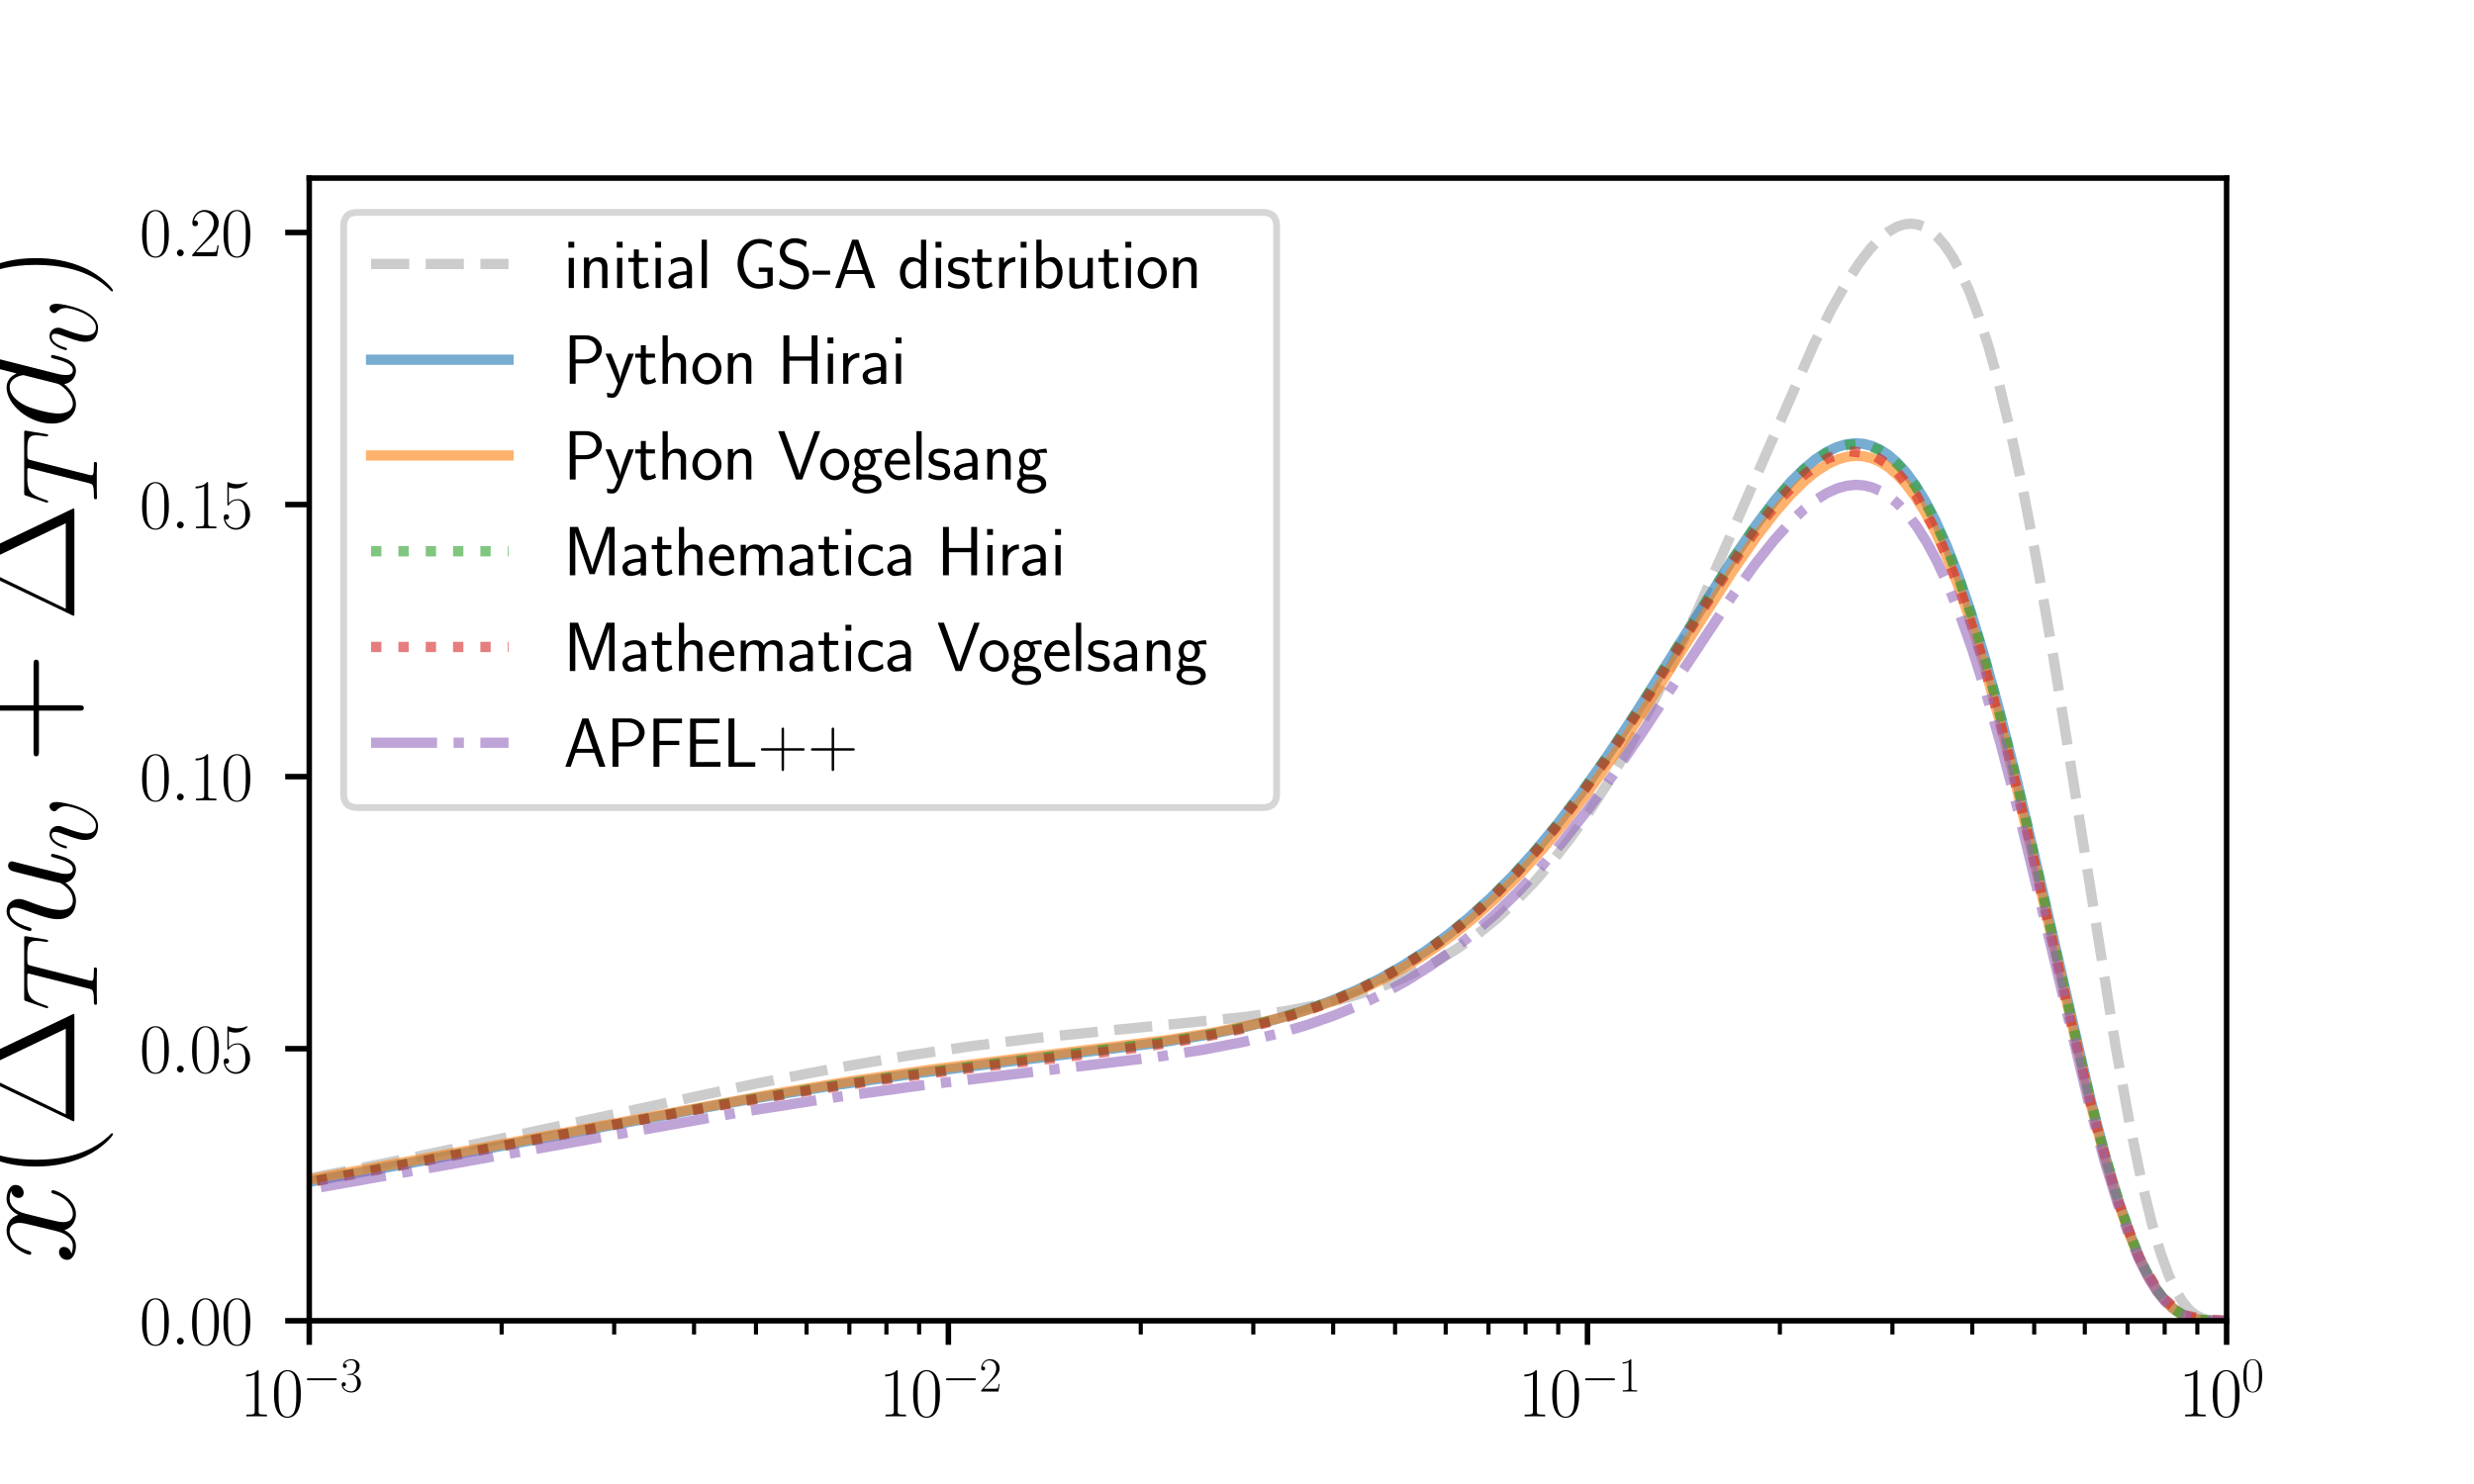 <?xml version="1.0" encoding="utf-8" standalone="no"?>
<!DOCTYPE svg PUBLIC "-//W3C//DTD SVG 1.1//EN"
  "http://www.w3.org/Graphics/SVG/1.1/DTD/svg11.dtd">
<svg xmlns:xlink="http://www.w3.org/1999/xlink" width="360pt" height="216pt" viewBox="0 0 360 216" xmlns="http://www.w3.org/2000/svg" version="1.1">
 <defs>
  <style type="text/css">*{stroke-linejoin: round; stroke-linecap: butt}</style>
 </defs>
 <g id="figure_1">
  <g id="patch_1">
   <path d="M 0 216 
L 360 216 
L 360 0 
L 0 0 
z
" style="fill: #ffffff"/>
  </g>
  <g id="axes_1">
   <g id="patch_2">
    <path d="M 45 192.24 
L 324 192.24 
L 324 25.92 
L 45 25.92 
z
" style="fill: #ffffff"/>
   </g>
   <g id="matplotlib.axis_1">
    <g id="xtick_1">
     <g id="line2d_1">
      <defs>
       <path id="md5cad7d402" d="M 0 0 
L 0 3.5 
" style="stroke: #000000; stroke-width: 0.8"/>
      </defs>
      <g>
       <use xlink:href="#md5cad7d402" x="45" y="192.24" style="stroke: #000000; stroke-width: 0.8"/>
      </g>
     </g>
     <g id="text_1">
      <!-- $\mathdefault{10^{-3}}$ -->
      <g transform="translate(34.92 206.158) scale(0.1 -0.1)">
       <defs>
        <path id="CMR17-31" d="M 1702 4083 
C 1702 4217 1696 4224 1606 4224 
C 1357 3927 979 3833 621 3820 
C 602 3820 570 3820 563 3808 
C 557 3795 557 3782 557 3648 
C 755 3648 1088 3686 1344 3839 
L 1344 467 
C 1344 243 1331 166 781 166 
L 589 166 
L 589 0 
C 896 6 1216 12 1523 12 
C 1830 12 2150 6 2458 0 
L 2458 166 
L 2266 166 
C 1715 166 1702 236 1702 467 
L 1702 4083 
z
" transform="scale(0.016)"/>
        <path id="CMR17-30" d="M 2688 2038 
C 2688 2430 2682 3099 2413 3613 
C 2176 4063 1798 4224 1466 4224 
C 1158 4224 768 4082 525 3620 
C 269 3137 243 2539 243 2038 
C 243 1671 250 1112 448 623 
C 723 -39 1216 -128 1466 -128 
C 1760 -128 2208 -7 2470 604 
C 2662 1048 2688 1568 2688 2038 
z
M 1466 -26 
C 1056 -26 813 328 723 816 
C 653 1196 653 1749 653 2109 
C 653 2604 653 3015 736 3407 
C 858 3954 1216 4121 1466 4121 
C 1728 4121 2067 3947 2189 3420 
C 2272 3054 2278 2623 2278 2109 
C 2278 1691 2278 1176 2202 797 
C 2067 96 1690 -26 1466 -26 
z
" transform="scale(0.016)"/>
        <path id="CMSY10-0" d="M 4218 1472 
C 4326 1472 4442 1472 4442 1600 
C 4442 1728 4326 1728 4218 1728 
L 755 1728 
C 646 1728 531 1728 531 1600 
C 531 1472 646 1472 755 1472 
L 4218 1472 
z
" transform="scale(0.016)"/>
        <path id="CMR17-33" d="M 1414 2176 
C 1984 2176 2234 1673 2234 1094 
C 2234 322 1824 25 1453 25 
C 1114 25 563 193 390 691 
C 422 678 454 678 486 678 
C 640 678 755 780 755 947 
C 755 1132 614 1216 486 1216 
C 378 1216 211 1164 211 927 
C 211 335 787 -128 1466 -128 
C 2176 -128 2720 432 2720 1087 
C 2720 1718 2208 2176 1600 2246 
C 2086 2347 2554 2776 2554 3353 
C 2554 3856 2048 4224 1472 4224 
C 890 4224 378 3862 378 3347 
C 378 3123 544 3084 627 3084 
C 762 3084 877 3167 877 3334 
C 877 3500 762 3584 627 3584 
C 602 3584 570 3584 544 3571 
C 730 3999 1235 4076 1459 4076 
C 1683 4076 2106 3966 2106 3347 
C 2106 3167 2080 2851 1862 2574 
C 1670 2329 1453 2316 1242 2297 
C 1210 2297 1062 2284 1037 2284 
C 992 2278 966 2272 966 2227 
C 966 2182 973 2176 1101 2176 
L 1414 2176 
z
" transform="scale(0.016)"/>
       </defs>
       <use xlink:href="#CMR17-31" transform="scale(0.996)"/>
       <use xlink:href="#CMR17-30" transform="translate(45.69 0) scale(0.996)"/>
       <use xlink:href="#CMSY10-0" transform="translate(91.381 36.154) scale(0.697)"/>
       <use xlink:href="#CMR17-33" transform="translate(145.622 36.154) scale(0.697)"/>
      </g>
     </g>
    </g>
    <g id="xtick_2">
     <g id="line2d_2">
      <g>
       <use xlink:href="#md5cad7d402" x="138" y="192.24" style="stroke: #000000; stroke-width: 0.8"/>
      </g>
     </g>
     <g id="text_2">
      <!-- $\mathdefault{10^{-2}}$ -->
      <g transform="translate(127.92 206.158) scale(0.1 -0.1)">
       <defs>
        <path id="CMR17-32" d="M 2669 990 
L 2554 990 
C 2490 537 2438 460 2413 422 
C 2381 371 1920 371 1830 371 
L 602 371 
C 832 620 1280 1073 1824 1596 
C 2214 1966 2669 2400 2669 3033 
C 2669 3788 2067 4224 1395 4224 
C 691 4224 262 3603 262 3027 
C 262 2777 448 2745 525 2745 
C 589 2745 781 2783 781 3007 
C 781 3206 614 3264 525 3264 
C 486 3264 448 3257 422 3244 
C 544 3788 915 4057 1306 4057 
C 1862 4057 2227 3616 2227 3033 
C 2227 2477 1901 1998 1536 1583 
L 262 147 
L 262 0 
L 2515 0 
L 2669 990 
z
" transform="scale(0.016)"/>
       </defs>
       <use xlink:href="#CMR17-31" transform="scale(0.996)"/>
       <use xlink:href="#CMR17-30" transform="translate(45.69 0) scale(0.996)"/>
       <use xlink:href="#CMSY10-0" transform="translate(91.381 36.154) scale(0.697)"/>
       <use xlink:href="#CMR17-32" transform="translate(145.622 36.154) scale(0.697)"/>
      </g>
     </g>
    </g>
    <g id="xtick_3">
     <g id="line2d_3">
      <g>
       <use xlink:href="#md5cad7d402" x="231" y="192.24" style="stroke: #000000; stroke-width: 0.8"/>
      </g>
     </g>
     <g id="text_3">
      <!-- $\mathdefault{10^{-1}}$ -->
      <g transform="translate(220.92 206.158) scale(0.1 -0.1)">
       <use xlink:href="#CMR17-31" transform="scale(0.996)"/>
       <use xlink:href="#CMR17-30" transform="translate(45.69 0) scale(0.996)"/>
       <use xlink:href="#CMSY10-0" transform="translate(91.381 36.154) scale(0.697)"/>
       <use xlink:href="#CMR17-31" transform="translate(145.622 36.154) scale(0.697)"/>
      </g>
     </g>
    </g>
    <g id="xtick_4">
     <g id="line2d_4">
      <g>
       <use xlink:href="#md5cad7d402" x="324" y="192.24" style="stroke: #000000; stroke-width: 0.8"/>
      </g>
     </g>
     <g id="text_4">
      <!-- $\mathdefault{10^{0}}$ -->
      <g transform="translate(317.033 206.158) scale(0.1 -0.1)">
       <use xlink:href="#CMR17-31" transform="scale(0.996)"/>
       <use xlink:href="#CMR17-30" transform="translate(45.69 0) scale(0.996)"/>
       <use xlink:href="#CMR17-30" transform="translate(91.381 36.154) scale(0.697)"/>
      </g>
     </g>
    </g>
    <g id="xtick_5">
     <g id="line2d_5">
      <defs>
       <path id="m393f40bc50" d="M 0 0 
L 0 2 
" style="stroke: #000000; stroke-width: 0.6"/>
      </defs>
      <g>
       <use xlink:href="#m393f40bc50" x="72.996" y="192.24" style="stroke: #000000; stroke-width: 0.6"/>
      </g>
     </g>
    </g>
    <g id="xtick_6">
     <g id="line2d_6">
      <g>
       <use xlink:href="#m393f40bc50" x="89.372" y="192.24" style="stroke: #000000; stroke-width: 0.6"/>
      </g>
     </g>
    </g>
    <g id="xtick_7">
     <g id="line2d_7">
      <g>
       <use xlink:href="#m393f40bc50" x="100.992" y="192.24" style="stroke: #000000; stroke-width: 0.6"/>
      </g>
     </g>
    </g>
    <g id="xtick_8">
     <g id="line2d_8">
      <g>
       <use xlink:href="#m393f40bc50" x="110.004" y="192.24" style="stroke: #000000; stroke-width: 0.6"/>
      </g>
     </g>
    </g>
    <g id="xtick_9">
     <g id="line2d_9">
      <g>
       <use xlink:href="#m393f40bc50" x="117.368" y="192.24" style="stroke: #000000; stroke-width: 0.6"/>
      </g>
     </g>
    </g>
    <g id="xtick_10">
     <g id="line2d_10">
      <g>
       <use xlink:href="#m393f40bc50" x="123.594" y="192.24" style="stroke: #000000; stroke-width: 0.6"/>
      </g>
     </g>
    </g>
    <g id="xtick_11">
     <g id="line2d_11">
      <g>
       <use xlink:href="#m393f40bc50" x="128.987" y="192.24" style="stroke: #000000; stroke-width: 0.6"/>
      </g>
     </g>
    </g>
    <g id="xtick_12">
     <g id="line2d_12">
      <g>
       <use xlink:href="#m393f40bc50" x="133.745" y="192.24" style="stroke: #000000; stroke-width: 0.6"/>
      </g>
     </g>
    </g>
    <g id="xtick_13">
     <g id="line2d_13">
      <g>
       <use xlink:href="#m393f40bc50" x="165.996" y="192.24" style="stroke: #000000; stroke-width: 0.6"/>
      </g>
     </g>
    </g>
    <g id="xtick_14">
     <g id="line2d_14">
      <g>
       <use xlink:href="#m393f40bc50" x="182.372" y="192.24" style="stroke: #000000; stroke-width: 0.6"/>
      </g>
     </g>
    </g>
    <g id="xtick_15">
     <g id="line2d_15">
      <g>
       <use xlink:href="#m393f40bc50" x="193.992" y="192.24" style="stroke: #000000; stroke-width: 0.6"/>
      </g>
     </g>
    </g>
    <g id="xtick_16">
     <g id="line2d_16">
      <g>
       <use xlink:href="#m393f40bc50" x="203.004" y="192.24" style="stroke: #000000; stroke-width: 0.6"/>
      </g>
     </g>
    </g>
    <g id="xtick_17">
     <g id="line2d_17">
      <g>
       <use xlink:href="#m393f40bc50" x="210.368" y="192.24" style="stroke: #000000; stroke-width: 0.6"/>
      </g>
     </g>
    </g>
    <g id="xtick_18">
     <g id="line2d_18">
      <g>
       <use xlink:href="#m393f40bc50" x="216.594" y="192.24" style="stroke: #000000; stroke-width: 0.6"/>
      </g>
     </g>
    </g>
    <g id="xtick_19">
     <g id="line2d_19">
      <g>
       <use xlink:href="#m393f40bc50" x="221.987" y="192.24" style="stroke: #000000; stroke-width: 0.6"/>
      </g>
     </g>
    </g>
    <g id="xtick_20">
     <g id="line2d_20">
      <g>
       <use xlink:href="#m393f40bc50" x="226.745" y="192.24" style="stroke: #000000; stroke-width: 0.6"/>
      </g>
     </g>
    </g>
    <g id="xtick_21">
     <g id="line2d_21">
      <g>
       <use xlink:href="#m393f40bc50" x="258.996" y="192.24" style="stroke: #000000; stroke-width: 0.6"/>
      </g>
     </g>
    </g>
    <g id="xtick_22">
     <g id="line2d_22">
      <g>
       <use xlink:href="#m393f40bc50" x="275.372" y="192.24" style="stroke: #000000; stroke-width: 0.6"/>
      </g>
     </g>
    </g>
    <g id="xtick_23">
     <g id="line2d_23">
      <g>
       <use xlink:href="#m393f40bc50" x="286.992" y="192.24" style="stroke: #000000; stroke-width: 0.6"/>
      </g>
     </g>
    </g>
    <g id="xtick_24">
     <g id="line2d_24">
      <g>
       <use xlink:href="#m393f40bc50" x="296.004" y="192.24" style="stroke: #000000; stroke-width: 0.6"/>
      </g>
     </g>
    </g>
    <g id="xtick_25">
     <g id="line2d_25">
      <g>
       <use xlink:href="#m393f40bc50" x="303.368" y="192.24" style="stroke: #000000; stroke-width: 0.6"/>
      </g>
     </g>
    </g>
    <g id="xtick_26">
     <g id="line2d_26">
      <g>
       <use xlink:href="#m393f40bc50" x="309.594" y="192.24" style="stroke: #000000; stroke-width: 0.6"/>
      </g>
     </g>
    </g>
    <g id="xtick_27">
     <g id="line2d_27">
      <g>
       <use xlink:href="#m393f40bc50" x="314.987" y="192.24" style="stroke: #000000; stroke-width: 0.6"/>
      </g>
     </g>
    </g>
    <g id="xtick_28">
     <g id="line2d_28">
      <g>
       <use xlink:href="#m393f40bc50" x="319.745" y="192.24" style="stroke: #000000; stroke-width: 0.6"/>
      </g>
     </g>
    </g>
    <g id="text_5">
     <!-- $x$ -->
     <g transform="translate(178.402 227.316) scale(0.22 -0.22)">
      <defs>
       <path id="CMMI12-78" d="M 3034 2624 
C 2829 2585 2752 2431 2752 2310 
C 2752 2156 2874 2105 2963 2105 
C 3155 2105 3290 2271 3290 2444 
C 3290 2694 2982 2816 2714 2816 
C 2323 2816 2106 2451 2048 2329 
C 1901 2790 1504 2816 1389 2816 
C 736 2816 390 1993 390 1849 
C 390 1823 416 1790 461 1790 
C 512 1790 525 1829 538 1855 
C 755 2572 1184 2687 1370 2687 
C 1658 2687 1715 2438 1715 2284 
C 1715 2143 1677 1993 1600 1678 
L 1382 778 
C 1286 390 1101 64 762 64 
C 730 64 570 64 435 126 
C 666 166 717 358 717 435 
C 717 563 621 640 499 640 
C 346 640 179 505 179 300 
C 179 57 480 -64 755 -64 
C 1062 -64 1280 153 1414 415 
C 1517 64 1837 -64 2074 -64 
C 2726 -64 3072 751 3072 896 
C 3072 929 3046 955 3008 955 
C 2950 955 2944 922 2925 870 
C 2752 300 2381 64 2093 64 
C 1869 64 1747 204 1747 467 
C 1747 607 1773 712 1875 1146 
L 2099 2039 
C 2195 2425 2413 2687 2707 2687 
C 2720 2687 2899 2687 3034 2624 
z
" transform="scale(0.016)"/>
      </defs>
      <use xlink:href="#CMMI12-78" transform="scale(0.996)"/>
     </g>
    </g>
   </g>
   <g id="matplotlib.axis_2">
    <g id="ytick_1">
     <g id="line2d_29">
      <defs>
       <path id="m1e47b21516" d="M 0 0 
L -3.5 0 
" style="stroke: #000000; stroke-width: 0.8"/>
      </defs>
      <g>
       <use xlink:href="#m1e47b21516" x="45" y="192.24" style="stroke: #000000; stroke-width: 0.8"/>
      </g>
     </g>
     <g id="text_6">
      <!-- $\mathdefault{0.00}$ -->
      <g transform="translate(20.289 195.699) scale(0.1 -0.1)">
       <defs>
        <path id="CMMI12-3a" d="M 1178 307 
C 1178 492 1024 620 870 620 
C 685 620 557 467 557 313 
C 557 128 710 0 864 0 
C 1050 0 1178 153 1178 307 
z
" transform="scale(0.016)"/>
       </defs>
       <use xlink:href="#CMR17-30" transform="scale(0.996)"/>
       <use xlink:href="#CMMI12-3a" transform="translate(45.69 0) scale(0.996)"/>
       <use xlink:href="#CMR17-30" transform="translate(72.788 0) scale(0.996)"/>
       <use xlink:href="#CMR17-30" transform="translate(118.478 0) scale(0.996)"/>
      </g>
     </g>
    </g>
    <g id="ytick_2">
     <g id="line2d_30">
      <g>
       <use xlink:href="#m1e47b21516" x="45" y="152.64" style="stroke: #000000; stroke-width: 0.8"/>
      </g>
     </g>
     <g id="text_7">
      <!-- $\mathdefault{0.05}$ -->
      <g transform="translate(20.289 156.099) scale(0.1 -0.1)">
       <defs>
        <path id="CMR17-35" d="M 730 3750 
C 794 3724 1056 3641 1325 3641 
C 1920 3641 2246 3961 2432 4140 
C 2432 4191 2432 4224 2394 4224 
C 2387 4224 2374 4224 2323 4198 
C 2099 4102 1837 4032 1517 4032 
C 1325 4032 1037 4055 723 4191 
C 653 4224 640 4224 634 4224 
C 602 4224 595 4217 595 4090 
L 595 2231 
C 595 2113 595 2080 659 2080 
C 691 2080 704 2093 736 2139 
C 941 2435 1222 2560 1542 2560 
C 1766 2560 2246 2415 2246 1293 
C 2246 1087 2246 716 2054 422 
C 1894 159 1645 25 1370 25 
C 947 25 518 319 403 812 
C 429 806 480 793 506 793 
C 589 793 749 838 749 1036 
C 749 1209 627 1280 506 1280 
C 358 1280 262 1190 262 1011 
C 262 454 704 -128 1382 -128 
C 2042 -128 2669 441 2669 1267 
C 2669 2054 2170 2662 1549 2662 
C 1222 2662 947 2540 730 2304 
L 730 3750 
z
" transform="scale(0.016)"/>
       </defs>
       <use xlink:href="#CMR17-30" transform="scale(0.996)"/>
       <use xlink:href="#CMMI12-3a" transform="translate(45.69 0) scale(0.996)"/>
       <use xlink:href="#CMR17-30" transform="translate(72.788 0) scale(0.996)"/>
       <use xlink:href="#CMR17-35" transform="translate(118.478 0) scale(0.996)"/>
      </g>
     </g>
    </g>
    <g id="ytick_3">
     <g id="line2d_31">
      <g>
       <use xlink:href="#m1e47b21516" x="45" y="113.04" style="stroke: #000000; stroke-width: 0.8"/>
      </g>
     </g>
     <g id="text_8">
      <!-- $\mathdefault{0.10}$ -->
      <g transform="translate(20.289 116.499) scale(0.1 -0.1)">
       <use xlink:href="#CMR17-30" transform="scale(0.996)"/>
       <use xlink:href="#CMMI12-3a" transform="translate(45.69 0) scale(0.996)"/>
       <use xlink:href="#CMR17-31" transform="translate(72.788 0) scale(0.996)"/>
       <use xlink:href="#CMR17-30" transform="translate(118.478 0) scale(0.996)"/>
      </g>
     </g>
    </g>
    <g id="ytick_4">
     <g id="line2d_32">
      <g>
       <use xlink:href="#m1e47b21516" x="45" y="73.44" style="stroke: #000000; stroke-width: 0.8"/>
      </g>
     </g>
     <g id="text_9">
      <!-- $\mathdefault{0.15}$ -->
      <g transform="translate(20.289 76.899) scale(0.1 -0.1)">
       <use xlink:href="#CMR17-30" transform="scale(0.996)"/>
       <use xlink:href="#CMMI12-3a" transform="translate(45.69 0) scale(0.996)"/>
       <use xlink:href="#CMR17-31" transform="translate(72.788 0) scale(0.996)"/>
       <use xlink:href="#CMR17-35" transform="translate(118.478 0) scale(0.996)"/>
      </g>
     </g>
    </g>
    <g id="ytick_5">
     <g id="line2d_33">
      <g>
       <use xlink:href="#m1e47b21516" x="45" y="33.84" style="stroke: #000000; stroke-width: 0.8"/>
      </g>
     </g>
     <g id="text_10">
      <!-- $\mathdefault{0.20}$ -->
      <g transform="translate(20.289 37.299) scale(0.1 -0.1)">
       <use xlink:href="#CMR17-30" transform="scale(0.996)"/>
       <use xlink:href="#CMMI12-3a" transform="translate(45.69 0) scale(0.996)"/>
       <use xlink:href="#CMR17-32" transform="translate(72.788 0) scale(0.996)"/>
       <use xlink:href="#CMR17-30" transform="translate(118.478 0) scale(0.996)"/>
      </g>
     </g>
    </g>
    <g id="text_11">
     <!-- $x(\Delta_T u_v+\Delta_T d_v)$ -->
     <g transform="translate(10.827 184.005) rotate(-90) scale(0.22 -0.22)">
      <defs>
       <path id="CMR17-28" d="M 1958 -1562 
C 1958 -1556 1958 -1543 1939 -1524 
C 1645 -1223 858 -403 858 1596 
C 858 3595 1632 4408 1946 4729 
C 1946 4735 1958 4748 1958 4767 
C 1958 4787 1939 4800 1914 4800 
C 1843 4800 1299 4325 986 3620 
C 666 2909 576 2218 576 1603 
C 576 1141 621 360 1005 -467 
C 1312 -1133 1837 -1600 1914 -1600 
C 1946 -1600 1958 -1588 1958 -1562 
z
" transform="scale(0.016)"/>
       <path id="CMR17-1" d="M 2598 4435 
C 2547 4544 2522 4544 2470 4544 
C 2394 4544 2387 4531 2342 4441 
L 269 108 
C 262 96 237 38 237 32 
C 237 6 243 0 358 0 
L 4576 0 
C 4691 0 4698 6 4698 32 
C 4698 38 4672 96 4666 108 
L 2598 4435 
z
M 2310 4056 
L 4083 358 
L 531 358 
L 2310 4056 
z
" transform="scale(0.016)"/>
       <path id="CMMI12-54" d="M 2669 3886 
C 2707 4038 2720 4096 2816 4121 
C 2867 4134 3078 4134 3213 4134 
C 3853 4134 4154 4109 4154 3612 
C 4154 3516 4128 3274 4090 3038 
L 4083 2962 
C 4083 2937 4109 2898 4147 2898 
C 4211 2898 4211 2930 4230 3032 
L 4416 4159 
C 4429 4217 4429 4230 4429 4249 
C 4429 4319 4390 4319 4262 4319 
L 762 4319 
C 614 4319 608 4313 570 4198 
L 179 3051 
C 173 3038 154 2968 154 2962 
C 154 2930 179 2898 218 2898 
C 269 2898 282 2924 307 3007 
C 576 3777 710 4134 1562 4134 
L 1990 4134 
C 2144 4134 2208 4134 2208 4064 
C 2208 4045 2208 4032 2176 3917 
L 1318 497 
C 1254 249 1242 185 563 185 
C 403 185 358 185 358 64 
C 358 0 429 0 461 0 
C 621 0 787 12 947 12 
L 1946 12 
C 2106 12 2278 0 2438 0 
C 2509 0 2573 0 2573 121 
C 2573 185 2528 185 2362 185 
C 1786 185 1786 242 1786 338 
C 1786 344 1786 389 1811 491 
L 2669 3886 
z
" transform="scale(0.016)"/>
       <path id="CMMI12-75" d="M 2182 370 
C 2266 12 2573 -64 2726 -64 
C 2931 -64 3085 70 3187 287 
C 3296 517 3379 893 3379 913 
C 3379 944 3354 970 3315 970 
C 3258 970 3251 938 3226 842 
C 3110 402 2995 64 2739 64 
C 2547 64 2547 274 2547 357 
C 2547 504 2566 568 2630 836 
C 2675 1008 2720 1181 2758 1359 
L 3021 2400 
C 3066 2560 3066 2572 3066 2591 
C 3066 2687 2989 2752 2893 2752 
C 2707 2752 2662 2591 2624 2432 
C 2560 2183 2214 810 2170 587 
C 2163 587 1914 64 1446 64 
C 1114 64 1050 351 1050 587 
C 1050 951 1229 1462 1395 1890 
C 1472 2094 1504 2177 1504 2305 
C 1504 2579 1306 2816 998 2816 
C 410 2816 173 1890 173 1838 
C 173 1813 198 1781 243 1781 
C 301 1781 307 1807 333 1896 
C 486 2445 736 2687 979 2687 
C 1043 2687 1146 2681 1146 2477 
C 1146 2311 1075 2126 979 1883 
C 698 1123 666 881 666 689 
C 666 38 1158 -64 1421 -64 
C 1830 -64 2054 217 2182 370 
z
" transform="scale(0.016)"/>
       <path id="CMMI12-76" d="M 2925 2388 
C 2925 2790 2720 2816 2669 2816 
C 2515 2816 2374 2662 2374 2534 
C 2374 2458 2419 2413 2445 2388 
C 2509 2330 2675 2158 2675 1826 
C 2675 1558 2291 64 1523 64 
C 1133 64 1056 389 1056 625 
C 1056 945 1203 1392 1376 1851 
C 1478 2113 1504 2177 1504 2305 
C 1504 2573 1312 2816 998 2816 
C 410 2816 173 1890 173 1838 
C 173 1813 198 1781 243 1781 
C 301 1781 307 1807 333 1896 
C 486 2445 736 2687 979 2687 
C 1037 2687 1146 2687 1146 2477 
C 1146 2311 1075 2126 979 1883 
C 672 1066 672 868 672 715 
C 672 574 691 313 890 134 
C 1120 -64 1440 -64 1498 -64 
C 2560 -64 2925 2024 2925 2388 
z
" transform="scale(0.016)"/>
       <path id="CMR17-2b" d="M 2413 1472 
L 4109 1472 
C 4198 1472 4307 1472 4307 1580 
C 4307 1696 4205 1696 4109 1696 
L 2413 1696 
L 2413 3385 
C 2413 3475 2413 3584 2304 3584 
C 2189 3584 2189 3481 2189 3385 
L 2189 1696 
L 493 1696 
C 403 1696 294 1696 294 1587 
C 294 1472 397 1472 493 1472 
L 2189 1472 
L 2189 -194 
C 2189 -282 2189 -391 2298 -391 
C 2413 -391 2413 -289 2413 -194 
L 2413 1472 
z
" transform="scale(0.016)"/>
       <path id="CMMI12-64" d="M 3219 4255 
C 3226 4281 3238 4319 3238 4351 
C 3238 4416 3174 4416 3162 4416 
C 3155 4416 2842 4390 2810 4383 
C 2701 4377 2605 4364 2490 4358 
C 2330 4345 2285 4339 2285 4223 
C 2285 4159 2336 4159 2426 4159 
C 2739 4159 2746 4103 2746 4040 
C 2746 4002 2733 3951 2726 3932 
L 2336 2394 
C 2266 2560 2093 2816 1760 2816 
C 1037 2816 256 1883 256 938 
C 256 306 627 -64 1062 -64 
C 1414 -64 1715 210 1894 421 
C 1958 44 2259 -64 2451 -64 
C 2643 -64 2797 51 2912 281 
C 3014 498 3104 887 3104 913 
C 3104 945 3078 970 3040 970 
C 2982 970 2976 938 2950 842 
C 2854 466 2733 64 2470 64 
C 2285 64 2272 230 2272 357 
C 2272 383 2272 517 2317 696 
L 3219 4255 
z
M 1926 759 
C 1894 651 1894 638 1805 517 
C 1664 338 1382 64 1082 64 
C 819 64 672 300 672 676 
C 672 1028 870 1743 992 2011 
C 1210 2458 1510 2687 1760 2687 
C 2182 2687 2266 2164 2266 2113 
C 2266 2107 2246 2024 2240 2011 
L 1926 759 
z
" transform="scale(0.016)"/>
       <path id="CMR17-29" d="M 1683 1596 
C 1683 2057 1638 2839 1254 3665 
C 947 4332 422 4800 346 4800 
C 326 4800 301 4793 301 4761 
C 301 4748 307 4742 314 4729 
C 621 4408 1402 3595 1402 1603 
C 1402 -396 627 -1210 314 -1530 
C 307 -1543 301 -1549 301 -1562 
C 301 -1594 326 -1600 346 -1600 
C 416 -1600 960 -1127 1274 -422 
C 1594 289 1683 981 1683 1596 
z
" transform="scale(0.016)"/>
      </defs>
      <use xlink:href="#CMMI12-78" transform="scale(0.996)"/>
      <use xlink:href="#CMR17-28" transform="translate(55.434 0) scale(0.996)"/>
      <use xlink:href="#CMR17-1" transform="translate(90.715 0) scale(0.996)"/>
      <use xlink:href="#CMMI12-54" transform="translate(167.634 -14.944) scale(0.697)"/>
      <use xlink:href="#CMMI12-75" transform="translate(217.639 0) scale(0.996)"/>
      <use xlink:href="#CMMI12-76" transform="translate(273.159 -14.944) scale(0.697)"/>
      <use xlink:href="#CMR17-2b" transform="translate(331.311 0) scale(0.996)"/>
      <use xlink:href="#CMR17-1" transform="translate(425.165 0) scale(0.996)"/>
      <use xlink:href="#CMMI12-54" transform="translate(502.085 -14.944) scale(0.697)"/>
      <use xlink:href="#CMMI12-64" transform="translate(552.089 0) scale(0.996)"/>
      <use xlink:href="#CMMI12-76" transform="translate(602.778 -14.944) scale(0.697)"/>
      <use xlink:href="#CMR17-29" transform="translate(638.791 0) scale(0.996)"/>
     </g>
    </g>
   </g>
   <g id="line2d_34">
    <path d="M 44.944 171.539 
L 59.932 168.51 
L 78.694 164.477 
L 109.964 157.732 
L 121.933 155.405 
L 132.068 153.654 
L 141.449 152.256 
L 150.83 151.084 
L 161.397 149.997 
L 181.345 148.006 
L 187.168 147.153 
L 191.912 146.238 
L 196.01 145.224 
L 199.676 144.094 
L 203.018 142.839 
L 206.253 141.385 
L 209.272 139.783 
L 212.184 137.986 
L 214.987 135.994 
L 217.791 133.72 
L 220.486 131.244 
L 223.182 128.465 
L 225.878 125.362 
L 228.573 121.919 
L 231.377 117.962 
L 234.18 113.614 
L 237.092 108.679 
L 240.111 103.119 
L 243.346 96.685 
L 246.904 89.095 
L 251.109 79.576 
L 263.941 50.109 
L 266.528 44.959 
L 268.685 41.141 
L 270.518 38.324 
L 272.135 36.228 
L 273.537 34.749 
L 274.831 33.695 
L 276.017 33.014 
L 277.095 32.653 
L 278.066 32.55 
L 279.036 32.671 
L 280.007 33.028 
L 280.977 33.63 
L 281.948 34.49 
L 283.026 35.758 
L 284.104 37.37 
L 285.29 39.552 
L 286.584 42.438 
L 287.986 46.172 
L 289.388 50.55 
L 290.897 55.986 
L 292.515 62.631 
L 294.348 71.151 
L 296.396 81.823 
L 298.769 95.477 
L 301.788 114.278 
L 307.826 152.182 
L 309.875 163.497 
L 311.6 171.824 
L 313.11 178.008 
L 314.403 182.395 
L 315.59 185.644 
L 316.668 187.956 
L 317.638 189.539 
L 318.609 190.688 
L 319.471 191.388 
L 320.442 191.877 
L 321.52 192.143 
L 322.922 192.236 
L 324 192.24 
L 324 192.24 
" clip-path="url(#p1f752dbd92)" style="fill: none; stroke-dasharray: 5.55,2.4; stroke-dashoffset: 0; stroke: #000000; stroke-opacity: 0.2; stroke-width: 1.5"/>
   </g>
   <g id="line2d_35">
    <path d="M 44.944 172.021 
L 63.275 168.613 
L 108.778 160.042 
L 121.609 157.934 
L 133.47 156.21 
L 146.517 154.548 
L 168.514 151.787 
L 175.307 150.676 
L 180.806 149.558 
L 185.551 148.373 
L 189.864 147.067 
L 193.745 145.665 
L 197.411 144.109 
L 200.862 142.408 
L 204.205 140.515 
L 207.439 138.43 
L 210.674 136.074 
L 213.801 133.521 
L 216.928 130.68 
L 220.055 127.542 
L 223.29 123.973 
L 226.632 119.942 
L 230.083 115.425 
L 233.749 110.255 
L 237.954 103.921 
L 243.346 95.361 
L 252.187 81.293 
L 255.53 76.421 
L 258.226 72.87 
L 260.49 70.241 
L 262.431 68.305 
L 264.156 66.871 
L 265.774 65.807 
L 267.283 65.084 
L 268.685 64.67 
L 269.979 64.525 
L 271.165 64.605 
L 272.351 64.901 
L 273.537 65.424 
L 274.723 66.185 
L 276.017 67.298 
L 277.311 68.717 
L 278.713 70.612 
L 280.115 72.89 
L 281.624 75.779 
L 283.242 79.383 
L 284.967 83.807 
L 286.8 89.151 
L 288.741 95.501 
L 290.897 103.329 
L 293.377 113.195 
L 296.504 126.603 
L 304.268 160.343 
L 306.532 168.94 
L 308.365 175.068 
L 309.983 179.736 
L 311.384 183.163 
L 312.678 185.794 
L 313.864 187.754 
L 315.05 189.297 
L 316.129 190.361 
L 317.207 191.134 
L 318.393 191.697 
L 319.687 192.041 
L 321.304 192.209 
L 324 192.24 
L 324 192.24 
" clip-path="url(#p1f752dbd92)" style="fill: none; stroke: #1f77b4; stroke-opacity: 0.6; stroke-width: 1.5; stroke-linecap: square"/>
   </g>
   <g id="line2d_36">
    <path d="M 44.987 171.692 
L 65.618 167.915 
L 89.359 163.543 
L 112.597 159.227 
L 123.581 157.409 
L 135.2 155.717 
L 148.583 154.021 
L 169.832 151.386 
L 176.579 150.3 
L 181.908 149.224 
L 186.614 148.068 
L 190.829 146.811 
L 194.646 145.453 
L 198.435 143.859 
L 201.899 142.159 
L 205.344 140.207 
L 208.518 138.157 
L 211.679 135.854 
L 214.811 133.298 
L 217.905 130.492 
L 221.124 127.262 
L 224.422 123.617 
L 227.765 119.579 
L 231.255 115.005 
L 235.08 109.605 
L 239.457 103.015 
L 245.714 93.135 
L 252.18 83.037 
L 255.615 78.086 
L 258.303 74.585 
L 260.566 71.986 
L 262.586 69.999 
L 264.333 68.579 
L 265.952 67.544 
L 267.398 66.872 
L 268.742 66.484 
L 270.042 66.339 
L 271.253 66.424 
L 272.476 66.736 
L 273.663 67.269 
L 274.862 68.047 
L 276.115 69.13 
L 277.415 70.556 
L 278.757 72.361 
L 280.176 74.647 
L 281.662 77.468 
L 283.243 80.952 
L 284.942 85.251 
L 286.776 90.525 
L 288.756 96.927 
L 290.95 104.811 
L 293.463 114.716 
L 296.658 128.283 
L 304.132 160.368 
L 306.38 168.833 
L 308.251 175.049 
L 309.887 179.737 
L 311.349 183.274 
L 312.671 185.919 
L 313.9 187.904 
L 315.058 189.373 
L 316.184 190.451 
L 317.296 191.211 
L 318.439 191.727 
L 319.701 192.048 
L 321.286 192.209 
L 324 192.24 
L 324 192.24 
" clip-path="url(#p1f752dbd92)" style="fill: none; stroke: #ff7f0e; stroke-opacity: 0.6; stroke-width: 1.5; stroke-linecap: square"/>
   </g>
   <g id="line2d_37">
    <path d="M -1 178.956 
L 1.598 178.955 
L 15.616 176.936 
L 30.711 174.531 
L 46.885 171.713 
L 66.294 168.085 
L 105.112 160.746 
L 118.051 158.558 
L 129.912 156.769 
L 142.851 155.061 
L 169.808 151.653 
L 176.277 150.552 
L 181.669 149.413 
L 185.982 148.304 
L 190.295 146.971 
L 194.608 145.366 
L 197.843 143.952 
L 201.078 142.334 
L 204.312 140.488 
L 207.547 138.393 
L 210.782 136.026 
L 214.017 133.368 
L 217.252 130.402 
L 220.486 127.117 
L 223.721 123.505 
L 226.956 119.567 
L 230.191 115.312 
L 234.504 109.185 
L 238.817 102.621 
L 245.287 92.278 
L 251.756 82.021 
L 254.991 77.257 
L 258.226 72.963 
L 260.382 70.459 
L 262.539 68.315 
L 264.695 66.602 
L 265.774 65.928 
L 266.852 65.387 
L 267.93 64.99 
L 269.008 64.745 
L 270.087 64.661 
L 271.165 64.746 
L 272.243 65.01 
L 273.321 65.46 
L 274.4 66.105 
L 275.478 66.953 
L 276.556 68.009 
L 277.635 69.282 
L 278.713 70.775 
L 279.791 72.495 
L 280.869 74.444 
L 283.026 79.041 
L 285.182 84.571 
L 287.339 91.013 
L 289.495 98.317 
L 291.652 106.4 
L 294.887 119.708 
L 300.278 143.487 
L 303.513 157.362 
L 305.669 165.854 
L 307.826 173.406 
L 309.983 179.774 
L 311.061 182.455 
L 312.139 184.784 
L 313.217 186.756 
L 314.296 188.376 
L 315.374 189.659 
L 316.452 190.628 
L 317.53 191.319 
L 318.609 191.774 
L 319.687 192.042 
L 321.843 192.228 
L 324 192.24 
L 324 192.24 
" clip-path="url(#p1f752dbd92)" style="fill: none; stroke-dasharray: 1.5,2.475; stroke-dashoffset: 0; stroke: #2ca02c; stroke-opacity: 0.6; stroke-width: 1.5"/>
   </g>
   <g id="line2d_38">
    <path d="M -1 179.145 
L 0.628 179.144 
L 3.863 178.655 
L 7.097 178.17 
L 10.332 177.688 
L 13.567 177.205 
L 16.802 176.719 
L 20.037 176.227 
L 23.271 175.727 
L 26.506 175.217 
L 29.741 174.696 
L 32.976 174.163 
L 36.211 173.617 
L 39.445 173.06 
L 42.68 172.492 
L 45.915 171.914 
L 49.15 171.326 
L 52.385 170.731 
L 55.619 170.13 
L 58.854 169.523 
L 62.089 168.911 
L 65.324 168.296 
L 68.559 167.678 
L 71.793 167.058 
L 75.028 166.438 
L 78.263 165.817 
L 81.498 165.199 
L 84.733 164.582 
L 87.967 163.97 
L 91.202 163.363 
L 94.437 162.762 
L 97.672 162.17 
L 100.907 161.587 
L 104.141 161.014 
L 107.376 160.453 
L 110.611 159.906 
L 113.846 159.372 
L 117.081 158.854 
L 120.315 158.351 
L 123.55 157.865 
L 126.785 157.395 
L 130.02 156.941 
L 133.255 156.503 
L 136.489 156.08 
L 139.724 155.671 
L 142.959 155.272 
L 146.194 154.883 
L 149.429 154.498 
L 152.663 154.115 
L 155.898 153.727 
L 159.133 153.329 
L 162.368 152.914 
L 165.603 152.473 
L 168.837 151.997 
L 172.072 151.476 
L 175.307 150.897 
L 178.542 150.247 
L 181.777 149.512 
L 185.011 148.676 
L 188.246 147.721 
L 191.481 146.629 
L 194.716 145.38 
L 197.951 143.952 
L 201.185 142.324 
L 204.42 140.474 
L 207.655 138.378 
L 210.89 136.015 
L 214.125 133.363 
L 217.359 130.406 
L 220.594 127.13 
L 223.829 123.527 
L 227.064 119.597 
L 230.299 115.352 
L 233.533 110.816 
L 236.768 106.026 
L 240.003 101.035 
L 243.238 95.916 
L 246.473 90.756 
L 249.707 85.665 
L 252.942 80.774 
L 256.177 76.239 
L 259.412 72.244 
L 262.647 69.001 
L 265.881 66.734 
L 269.116 65.68 
L 272.351 66.071 
L 275.586 68.134 
L 278.821 72.069 
L 282.055 78.014 
L 285.29 86.026 
L 288.525 96.05 
L 291.76 107.878 
L 294.995 121.124 
L 298.229 135.206 
L 301.464 149.347 
L 304.699 162.626 
L 307.934 174.082 
L 311.169 182.888 
L 314.403 188.598 
L 317.638 191.394 
L 320.873 192.04 
L 324 192.24 
" clip-path="url(#p1f752dbd92)" style="fill: none; stroke-dasharray: 1.5,2.475; stroke-dashoffset: 0; stroke: #d62728; stroke-opacity: 0.6; stroke-width: 1.5"/>
   </g>
   <g id="line2d_39">
    <path d="M -1 173.099 
L 45.558 172.994 
L 64.63 169.616 
L 108.261 161.797 
L 121.565 159.71 
L 133.752 158.021 
L 147.427 156.362 
L 167.987 153.89 
L 175.15 152.776 
L 180.825 151.672 
L 185.663 150.511 
L 190.035 149.236 
L 194.036 147.84 
L 197.757 146.309 
L 201.292 144.617 
L 204.734 142.72 
L 207.99 140.675 
L 211.246 138.365 
L 214.409 135.85 
L 217.573 133.053 
L 220.736 129.964 
L 223.992 126.472 
L 227.341 122.553 
L 230.876 118.067 
L 234.69 112.858 
L 239.063 106.494 
L 245.389 96.835 
L 251.994 86.856 
L 255.436 82.055 
L 258.134 78.653 
L 260.46 76.068 
L 262.506 74.123 
L 264.274 72.736 
L 265.856 71.757 
L 267.344 71.087 
L 268.74 70.7 
L 270.042 70.567 
L 271.251 70.654 
L 272.461 70.956 
L 273.67 71.483 
L 274.88 72.247 
L 276.182 73.345 
L 277.484 74.74 
L 278.88 76.575 
L 280.368 78.932 
L 281.857 81.709 
L 283.438 85.125 
L 285.113 89.264 
L 286.974 94.479 
L 288.927 100.624 
L 291.16 108.416 
L 293.672 118.019 
L 296.928 131.405 
L 303.998 160.747 
L 306.324 169.27 
L 308.185 175.29 
L 309.859 179.972 
L 311.348 183.481 
L 312.65 186.023 
L 313.86 187.94 
L 315.069 189.442 
L 316.185 190.485 
L 317.302 191.233 
L 318.418 191.728 
L 319.721 192.055 
L 321.302 192.21 
L 324 192.24 
L 324 192.24 
" clip-path="url(#p1f752dbd92)" style="fill: none; stroke-dasharray: 9.6,2.4,1.5,2.4; stroke-dashoffset: 0; stroke: #9467bd; stroke-opacity: 0.6; stroke-width: 1.5"/>
   </g>
   <g id="patch_3">
    <path d="M 45 192.24 
L 45 25.92 
" style="fill: none; stroke: #000000; stroke-width: 0.8; stroke-linejoin: miter; stroke-linecap: square"/>
   </g>
   <g id="patch_4">
    <path d="M 324 192.24 
L 324 25.92 
" style="fill: none; stroke: #000000; stroke-width: 0.8; stroke-linejoin: miter; stroke-linecap: square"/>
   </g>
   <g id="patch_5">
    <path d="M 45 192.24 
L 324 192.24 
" style="fill: none; stroke: #000000; stroke-width: 0.8; stroke-linejoin: miter; stroke-linecap: square"/>
   </g>
   <g id="patch_6">
    <path d="M 45 25.92 
L 324 25.92 
" style="fill: none; stroke: #000000; stroke-width: 0.8; stroke-linejoin: miter; stroke-linecap: square"/>
   </g>
   <g id="legend_1">
    <g id="patch_7">
     <path d="M 52 117.543 
L 183.765 117.543 
Q 185.765 117.543 185.765 115.543 
L 185.765 32.92 
Q 185.765 30.92 183.765 30.92 
L 52 30.92 
Q 50 30.92 50 32.92 
L 50 115.543 
Q 50 117.543 52 117.543 
z
" style="fill: #ffffff; opacity: 0.8; stroke: #cccccc; stroke-linejoin: miter"/>
    </g>
    <g id="line2d_40">
     <path d="M 54 38.42 
L 64 38.42 
L 74 38.42 
" style="fill: none; stroke-dasharray: 5.55,2.4; stroke-dashoffset: 0; stroke: #000000; stroke-opacity: 0.2; stroke-width: 1.5"/>
    </g>
    <g id="text_12">
     <!-- initial GS-A distribution -->
     <g transform="translate(82 41.92) scale(0.1 -0.1)">
      <defs>
       <path id="CMSS17-69" d="M 979 4224 
L 442 4224 
L 442 3686 
L 979 3686 
L 979 4224 
z
M 947 2752 
L 474 2752 
L 474 0 
L 947 0 
L 947 2752 
z
" transform="scale(0.016)"/>
       <path id="CMSS17-6e" d="M 2618 1878 
C 2618 2283 2522 2816 1798 2816 
C 1389 2816 1120 2604 941 2386 
L 941 2783 
L 474 2783 
L 474 0 
L 960 0 
L 960 1556 
C 960 1962 1114 2425 1549 2425 
C 2112 2425 2131 2045 2131 1826 
L 2131 0 
L 2618 0 
L 2618 1878 
z
" transform="scale(0.016)"/>
       <path id="CMSS17-74" d="M 1069 2380 
L 1901 2380 
L 1901 2752 
L 1069 2752 
L 1069 3520 
L 614 3520 
L 614 2752 
L 109 2752 
L 109 2380 
L 602 2380 
L 602 751 
C 602 384 685 -64 1107 -64 
C 1427 -64 1722 25 2003 172 
L 1901 551 
C 1747 416 1562 339 1363 339 
C 1082 339 1069 699 1069 860 
L 1069 2380 
z
" transform="scale(0.016)"/>
       <path id="CMSS17-61" d="M 2406 1789 
C 2406 2399 1978 2816 1402 2816 
C 1120 2816 813 2764 461 2559 
L 499 2133 
C 659 2250 934 2438 1395 2438 
C 1722 2438 1920 2185 1920 1782 
L 1920 1536 
C 896 1504 256 1209 256 711 
C 256 452 416 -64 947 -64 
C 1043 -64 1562 -52 1933 224 
L 1933 -13 
L 2406 -13 
L 2406 1789 
z
M 1920 824 
C 1920 711 1920 559 1728 446 
C 1562 339 1350 326 1261 326 
C 941 326 723 503 723 723 
C 723 1165 1722 1209 1920 1216 
L 1920 824 
z
" transform="scale(0.016)"/>
       <path id="CMSS17-6c" d="M 947 4416 
L 474 4416 
L 474 0 
L 947 0 
L 947 4416 
z
" transform="scale(0.016)"/>
       <path id="CMSS17-47" d="M 3610 1868 
L 2336 1868 
L 2336 1472 
L 3123 1472 
L 3123 473 
C 2874 403 2618 352 2362 352 
C 1466 352 934 1311 934 2220 
C 934 3123 1491 4070 2362 4070 
C 2854 4070 3130 3916 3469 3660 
L 3552 4172 
C 3130 4390 2867 4480 2387 4480 
C 1146 4480 397 3353 397 2201 
C 397 1100 1152 -64 2349 -64 
C 2797 -64 3213 51 3610 249 
L 3610 1868 
z
" transform="scale(0.016)"/>
       <path id="CMSS17-53" d="M 2797 4230 
C 2515 4396 2208 4544 1690 4544 
C 864 4544 333 3934 333 3309 
C 333 3064 403 2787 653 2504 
C 902 2220 1184 2143 1542 2053 
C 1690 2014 1939 1943 1984 1924 
C 2342 1782 2515 1454 2515 1144 
C 2515 738 2202 307 1645 307 
C 1453 307 890 339 358 829 
L 269 320 
C 794 -64 1363 -128 1651 -128 
C 2438 -128 3002 494 3002 1202 
C 3002 1460 2925 1789 2656 2092 
C 2394 2381 2163 2446 1638 2588 
C 1338 2665 1146 2717 986 2916 
C 877 3058 819 3193 819 3367 
C 819 3728 1126 4121 1690 4121 
C 1971 4121 2336 4063 2707 3715 
L 2797 4230 
z
" transform="scale(0.016)"/>
       <path id="CMSS17-2d" d="M 1664 1216 
L 1664 1587 
L 64 1587 
L 64 1216 
L 1664 1216 
z
" transform="scale(0.016)"/>
       <path id="CMSS17-41" d="M 2272 4416 
L 1722 4416 
L 166 0 
L 653 0 
L 1101 1280 
L 2816 1280 
L 3270 0 
L 3827 0 
L 2272 4416 
z
M 2694 1638 
L 1222 1638 
C 1530 2530 1914 3638 1958 3924 
L 1965 3924 
C 2010 3663 2138 3281 2246 2956 
L 2694 1638 
z
" transform="scale(0.016)"/>
       <path id="CMSS17-64" d="M 2611 4416 
L 2138 4416 
L 2138 2495 
C 1939 2662 1613 2816 1254 2816 
C 672 2816 211 2179 211 1375 
C 211 572 666 -64 1235 -64 
C 1677 -64 1971 172 2125 307 
L 2125 -13 
L 2611 -13 
L 2611 4416 
z
M 2125 851 
C 2125 760 2125 663 1926 488 
C 1798 378 1645 326 1498 326 
C 1152 326 698 585 698 1369 
C 698 2185 1210 2425 1562 2425 
C 1798 2425 1990 2308 2125 2114 
L 2125 851 
z
" transform="scale(0.016)"/>
       <path id="CMSS17-73" d="M 2061 2623 
C 1683 2803 1389 2816 1197 2816 
C 742 2816 198 2655 198 2009 
C 198 1363 902 1222 1094 1183 
C 1389 1126 1715 1062 1715 742 
C 1715 339 1254 339 1171 339 
C 915 339 563 409 243 639 
L 166 211 
C 531 0 883 -64 1178 -64 
C 1965 -64 2163 416 2163 780 
C 2163 1094 1984 1305 1862 1401 
C 1651 1567 1574 1587 1050 1695 
C 960 1708 646 1779 646 2067 
C 646 2431 1050 2431 1139 2431 
C 1555 2431 1811 2303 1984 2207 
L 2061 2623 
z
" transform="scale(0.016)"/>
       <path id="CMSS17-72" d="M 954 1369 
C 954 1974 1395 2379 1958 2392 
L 1958 2816 
C 1549 2809 1165 2604 934 2270 
L 934 2783 
L 480 2783 
L 480 0 
L 954 0 
L 954 1369 
z
" transform="scale(0.016)"/>
       <path id="CMSS17-62" d="M 954 4416 
L 480 4416 
L 480 -13 
L 966 -13 
L 966 275 
C 1210 38 1504 -64 1766 -64 
C 2381 -64 2880 559 2880 1382 
C 2880 2133 2496 2816 1926 2816 
C 1523 2816 1165 2649 954 2476 
L 954 4416 
z
M 966 2095 
C 1107 2276 1306 2425 1587 2425 
C 1965 2425 2394 2146 2394 1382 
C 2394 566 1882 326 1530 326 
C 1402 326 1267 358 1139 468 
C 966 624 966 721 966 812 
L 966 2095 
z
" transform="scale(0.016)"/>
       <path id="CMSS17-75" d="M 2618 2752 
L 2131 2752 
L 2131 976 
C 2131 500 1786 307 1421 307 
C 998 307 960 448 960 712 
L 960 2752 
L 474 2752 
L 474 680 
C 474 179 646 -64 1088 -64 
C 1306 -64 1798 -13 2144 307 
L 2144 -13 
L 2618 -13 
L 2618 2752 
z
" transform="scale(0.016)"/>
       <path id="CMSS17-6f" d="M 2829 1356 
C 2829 2175 2221 2816 1504 2816 
C 768 2816 173 2156 173 1356 
C 173 544 787 -64 1498 -64 
C 2227 -64 2829 563 2829 1356 
z
M 1504 339 
C 1050 339 659 710 659 1407 
C 659 2150 1114 2425 1498 2425 
C 1914 2425 2342 2124 2342 1407 
C 2342 684 1926 339 1504 339 
z
" transform="scale(0.016)"/>
      </defs>
      <use xlink:href="#CMSS17-69" transform="scale(0.996)"/>
      <use xlink:href="#CMSS17-6e" transform="translate(22.181 0) scale(0.996)"/>
      <use xlink:href="#CMSS17-69" transform="translate(70.386 0) scale(0.996)"/>
      <use xlink:href="#CMSS17-74" transform="translate(92.566 0) scale(0.996)"/>
      <use xlink:href="#CMSS17-69" transform="translate(126.398 0) scale(0.996)"/>
      <use xlink:href="#CMSS17-61" transform="translate(148.579 0) scale(0.996)"/>
      <use xlink:href="#CMSS17-6c" transform="translate(193.501 0) scale(0.996)"/>
      <use xlink:href="#CMSS17-47" transform="translate(246.91 0) scale(0.996)"/>
      <use xlink:href="#CMSS17-53" transform="translate(309.369 0) scale(0.996)"/>
      <use xlink:href="#CMSS17-2d" transform="translate(361.417 0) scale(0.996)"/>
      <use xlink:href="#CMSS17-41" transform="translate(392.646 0) scale(0.996)"/>
      <use xlink:href="#CMSS17-64" transform="translate(486.093 0) scale(0.996)"/>
      <use xlink:href="#CMSS17-69" transform="translate(534.298 0) scale(0.996)"/>
      <use xlink:href="#CMSS17-73" transform="translate(556.479 0) scale(0.996)"/>
      <use xlink:href="#CMSS17-74" transform="translate(592.392 0) scale(0.996)"/>
      <use xlink:href="#CMSS17-72" transform="translate(626.224 0) scale(0.996)"/>
      <use xlink:href="#CMSS17-69" transform="translate(658.134 0) scale(0.996)"/>
      <use xlink:href="#CMSS17-62" transform="translate(680.315 0) scale(0.996)"/>
      <use xlink:href="#CMSS17-75" transform="translate(728.519 0) scale(0.996)"/>
      <use xlink:href="#CMSS17-74" transform="translate(776.724 0) scale(0.996)"/>
      <use xlink:href="#CMSS17-69" transform="translate(810.556 0) scale(0.996)"/>
      <use xlink:href="#CMSS17-6f" transform="translate(832.737 0) scale(0.996)"/>
      <use xlink:href="#CMSS17-6e" transform="translate(879.58 0) scale(0.996)"/>
     </g>
    </g>
    <g id="line2d_41">
     <path d="M 54 52.357 
L 64 52.357 
L 74 52.357 
" style="fill: none; stroke: #1f77b4; stroke-opacity: 0.6; stroke-width: 1.5; stroke-linecap: square"/>
    </g>
    <g id="text_13">
     <!-- Python Hirai -->
     <g transform="translate(82 55.857) scale(0.1 -0.1)">
      <defs>
       <path id="CMSS17-50" d="M 2106 1856 
C 2874 1856 3501 2447 3501 3139 
C 3501 3818 2899 4416 2067 4416 
L 570 4416 
L 570 0 
L 1107 0 
L 1107 1856 
L 2106 1856 
z
M 1926 4057 
C 2669 4057 2995 3598 2995 3139 
C 2995 2711 2694 2227 1926 2227 
L 1094 2227 
L 1094 4057 
L 1926 4057 
z
" transform="scale(0.016)"/>
       <path id="CMSS17-79" d="M 2675 2752 
L 2176 2752 
C 1632 1293 1446 701 1434 383 
L 1427 383 
C 1408 695 1126 1459 902 2006 
L 602 2752 
L 83 2752 
L 1216 14 
C 1146 -177 1043 -464 1011 -527 
C 870 -884 774 -884 672 -884 
C 646 -884 442 -877 211 -807 
L 250 -1229 
C 410 -1261 570 -1280 685 -1280 
C 845 -1280 1165 -1280 1459 -495 
L 2675 2752 
z
" transform="scale(0.016)"/>
       <path id="CMSS17-68" d="M 2618 1878 
C 2618 2283 2522 2816 1798 2816 
C 1395 2816 1133 2617 947 2399 
L 947 4416 
L 474 4416 
L 474 0 
L 960 0 
L 960 1556 
C 960 1962 1114 2425 1549 2425 
C 2112 2425 2131 2045 2131 1826 
L 2131 0 
L 2618 0 
L 2618 1878 
z
" transform="scale(0.016)"/>
       <path id="CMSS17-48" d="M 3674 4416 
L 3136 4416 
L 3136 2496 
L 1101 2496 
L 1101 4416 
L 563 4416 
L 563 0 
L 1101 0 
L 1101 2105 
L 3136 2105 
L 3136 0 
L 3674 0 
L 3674 4416 
z
" transform="scale(0.016)"/>
      </defs>
      <use xlink:href="#CMSS17-50" transform="scale(0.996)"/>
      <use xlink:href="#CMSS17-79" transform="translate(59.736 0) scale(0.996)"/>
      <use xlink:href="#CMSS17-74" transform="translate(102.736 0) scale(0.996)"/>
      <use xlink:href="#CMSS17-68" transform="translate(136.567 0) scale(0.996)"/>
      <use xlink:href="#CMSS17-6f" transform="translate(184.772 0) scale(0.996)"/>
      <use xlink:href="#CMSS17-6e" transform="translate(231.616 0) scale(0.996)"/>
      <use xlink:href="#CMSS17-48" transform="translate(311.05 0) scale(0.996)"/>
      <use xlink:href="#CMSS17-69" transform="translate(377.111 0) scale(0.996)"/>
      <use xlink:href="#CMSS17-72" transform="translate(399.292 0) scale(0.996)"/>
      <use xlink:href="#CMSS17-61" transform="translate(431.202 0) scale(0.996)"/>
      <use xlink:href="#CMSS17-69" transform="translate(476.124 0) scale(0.996)"/>
     </g>
    </g>
    <g id="line2d_42">
     <path d="M 54 66.294 
L 64 66.294 
L 74 66.294 
" style="fill: none; stroke: #ff7f0e; stroke-opacity: 0.6; stroke-width: 1.5; stroke-linecap: square"/>
    </g>
    <g id="text_14">
     <!-- Python Vogelsang -->
     <g transform="translate(82 69.794) scale(0.1 -0.1)">
      <defs>
       <path id="CMSS17-56" d="M 3910 4416 
L 3411 4416 
L 2304 1361 
C 2272 1272 2074 687 2035 484 
L 2029 484 
C 1978 725 1773 1291 1664 1603 
L 922 3670 
L 646 4416 
L 83 4416 
L 1715 0 
L 2278 0 
L 3910 4416 
z
" transform="scale(0.016)"/>
       <path id="CMSS17-67" d="M 2848 2816 
C 2483 2809 2170 2739 1914 2617 
C 1702 2783 1485 2816 1338 2816 
C 781 2816 358 2356 358 1824 
C 358 1481 550 1222 563 1209 
C 448 1049 384 876 384 684 
C 384 460 474 300 544 211 
C 211 6 166 -308 166 -429 
C 166 -896 749 -1280 1498 -1280 
C 2253 -1280 2835 -896 2835 -423 
C 2835 460 1856 467 1587 467 
L 1069 467 
C 973 467 717 467 717 793 
C 717 921 774 1004 781 1011 
C 877 940 1075 832 1338 832 
C 1869 832 2310 1279 2310 1824 
C 2310 2128 2170 2349 2112 2425 
L 2131 2425 
C 2150 2425 2419 2444 2515 2444 
C 2720 2444 2739 2438 2918 2419 
L 2848 2816 
z
M 1338 1184 
C 1120 1184 813 1317 813 1824 
C 813 2375 1165 2463 1331 2463 
C 1549 2463 1856 2330 1856 1824 
C 1856 1272 1504 1184 1338 1184 
z
M 1581 0 
C 1734 0 2381 0 2381 -436 
C 2381 -711 1984 -928 1504 -928 
C 1018 -928 621 -717 621 -429 
C 621 -397 621 0 1062 0 
L 1581 0 
z
" transform="scale(0.016)"/>
       <path id="CMSS17-65" d="M 2502 1375 
C 2502 1587 2490 2001 2285 2347 
C 2061 2713 1696 2816 1421 2816 
C 755 2816 192 2184 192 1363 
C 192 579 774 -64 1510 -64 
C 1798 -64 2150 19 2470 249 
C 2470 275 2458 414 2451 421 
C 2451 433 2432 629 2432 655 
C 2125 408 1773 326 1517 326 
C 1107 326 666 667 646 1375 
L 2502 1375 
z
M 698 1728 
C 781 2086 1062 2425 1421 2425 
C 1517 2425 1965 2412 2080 1728 
L 698 1728 
z
" transform="scale(0.016)"/>
      </defs>
      <use xlink:href="#CMSS17-50" transform="scale(0.996)"/>
      <use xlink:href="#CMSS17-79" transform="translate(59.736 0) scale(0.996)"/>
      <use xlink:href="#CMSS17-74" transform="translate(102.736 0) scale(0.996)"/>
      <use xlink:href="#CMSS17-68" transform="translate(136.567 0) scale(0.996)"/>
      <use xlink:href="#CMSS17-6f" transform="translate(184.772 0) scale(0.996)"/>
      <use xlink:href="#CMSS17-6e" transform="translate(231.616 0) scale(0.996)"/>
      <use xlink:href="#CMSS17-56" transform="translate(311.05 0) scale(0.996)"/>
      <use xlink:href="#CMSS17-6f" transform="translate(370.665 0) scale(0.996)"/>
      <use xlink:href="#CMSS17-67" transform="translate(417.509 0) scale(0.996)"/>
      <use xlink:href="#CMSS17-65" transform="translate(464.353 0) scale(0.996)"/>
      <use xlink:href="#CMSS17-6c" transform="translate(505.991 0) scale(0.996)"/>
      <use xlink:href="#CMSS17-73" transform="translate(528.172 0) scale(0.996)"/>
      <use xlink:href="#CMSS17-61" transform="translate(564.086 0) scale(0.996)"/>
      <use xlink:href="#CMSS17-6e" transform="translate(609.008 0) scale(0.996)"/>
      <use xlink:href="#CMSS17-67" transform="translate(657.213 0) scale(0.996)"/>
     </g>
    </g>
    <g id="line2d_43">
     <path d="M 54 80.232 
L 64 80.232 
L 74 80.232 
" style="fill: none; stroke-dasharray: 1.5,2.475; stroke-dashoffset: 0; stroke: #2ca02c; stroke-opacity: 0.6; stroke-width: 1.5"/>
    </g>
    <g id="text_15">
     <!-- Mathematica Hirai -->
     <g transform="translate(82 83.732) scale(0.1 -0.1)">
      <defs>
       <path id="CMSS17-4d" d="M 3194 2373 
L 2886 1476 
C 2835 1311 2662 795 2624 592 
L 2618 592 
C 2598 719 2560 853 2458 1177 
C 2400 1368 2336 1565 2272 1743 
L 1325 4416 
L 576 4416 
L 576 0 
L 1075 0 
L 1075 3899 
L 1082 3899 
C 1082 3893 1139 3613 1530 2500 
L 2374 102 
L 2848 102 
L 3610 2233 
C 3661 2379 3821 2843 3891 3066 
C 3955 3257 4115 3728 4154 3912 
L 4160 3912 
L 4160 0 
L 4666 0 
L 4666 4416 
L 3923 4416 
L 3194 2373 
z
" transform="scale(0.016)"/>
       <path id="CMSS17-6d" d="M 4288 1878 
C 4288 2309 4179 2816 3462 2816 
C 2982 2816 2694 2515 2566 2328 
C 2451 2668 2182 2816 1798 2816 
C 1363 2816 1088 2566 941 2386 
L 941 2783 
L 474 2783 
L 474 0 
L 960 0 
L 960 1556 
C 960 1936 1101 2425 1555 2425 
C 2138 2425 2138 2013 2138 1826 
L 2138 0 
L 2624 0 
L 2624 1556 
C 2624 1936 2765 2425 3219 2425 
C 3802 2425 3802 2013 3802 1826 
L 3802 0 
L 4288 0 
L 4288 1878 
z
" transform="scale(0.016)"/>
       <path id="CMSS17-63" d="M 2464 2540 
C 2464 2585 2170 2713 2093 2739 
C 1882 2816 1613 2816 1542 2816 
C 710 2816 211 2092 211 1363 
C 211 595 768 -64 1517 -64 
C 1946 -64 2253 76 2502 243 
L 2464 665 
C 2189 454 1869 339 1523 339 
C 1024 339 698 774 698 1369 
C 698 1830 909 2412 1549 2412 
C 1901 2412 2099 2342 2394 2143 
L 2464 2540 
z
" transform="scale(0.016)"/>
      </defs>
      <use xlink:href="#CMSS17-4d" transform="scale(0.996)"/>
      <use xlink:href="#CMSS17-61" transform="translate(81.676 0) scale(0.996)"/>
      <use xlink:href="#CMSS17-74" transform="translate(126.598 0) scale(0.996)"/>
      <use xlink:href="#CMSS17-68" transform="translate(160.43 0) scale(0.996)"/>
      <use xlink:href="#CMSS17-65" transform="translate(208.634 0) scale(0.996)"/>
      <use xlink:href="#CMSS17-6d" transform="translate(250.273 0) scale(0.996)"/>
      <use xlink:href="#CMSS17-61" transform="translate(324.503 0) scale(0.996)"/>
      <use xlink:href="#CMSS17-74" transform="translate(369.424 0) scale(0.996)"/>
      <use xlink:href="#CMSS17-69" transform="translate(403.256 0) scale(0.996)"/>
      <use xlink:href="#CMSS17-63" transform="translate(425.437 0) scale(0.996)"/>
      <use xlink:href="#CMSS17-61" transform="translate(467.076 0) scale(0.996)"/>
      <use xlink:href="#CMSS17-48" transform="translate(543.227 0) scale(0.996)"/>
      <use xlink:href="#CMSS17-69" transform="translate(609.288 0) scale(0.996)"/>
      <use xlink:href="#CMSS17-72" transform="translate(631.469 0) scale(0.996)"/>
      <use xlink:href="#CMSS17-61" transform="translate(663.379 0) scale(0.996)"/>
      <use xlink:href="#CMSS17-69" transform="translate(708.301 0) scale(0.996)"/>
     </g>
    </g>
    <g id="line2d_44">
     <path d="M 54 94.169 
L 64 94.169 
L 74 94.169 
" style="fill: none; stroke-dasharray: 1.5,2.475; stroke-dashoffset: 0; stroke: #d62728; stroke-opacity: 0.6; stroke-width: 1.5"/>
    </g>
    <g id="text_16">
     <!-- Mathematica Vogelsang -->
     <g transform="translate(82 97.669) scale(0.1 -0.1)">
      <use xlink:href="#CMSS17-4d" transform="scale(0.996)"/>
      <use xlink:href="#CMSS17-61" transform="translate(81.676 0) scale(0.996)"/>
      <use xlink:href="#CMSS17-74" transform="translate(126.598 0) scale(0.996)"/>
      <use xlink:href="#CMSS17-68" transform="translate(160.43 0) scale(0.996)"/>
      <use xlink:href="#CMSS17-65" transform="translate(208.634 0) scale(0.996)"/>
      <use xlink:href="#CMSS17-6d" transform="translate(250.273 0) scale(0.996)"/>
      <use xlink:href="#CMSS17-61" transform="translate(324.503 0) scale(0.996)"/>
      <use xlink:href="#CMSS17-74" transform="translate(369.424 0) scale(0.996)"/>
      <use xlink:href="#CMSS17-69" transform="translate(403.256 0) scale(0.996)"/>
      <use xlink:href="#CMSS17-63" transform="translate(425.437 0) scale(0.996)"/>
      <use xlink:href="#CMSS17-61" transform="translate(467.076 0) scale(0.996)"/>
      <use xlink:href="#CMSS17-56" transform="translate(543.227 0) scale(0.996)"/>
      <use xlink:href="#CMSS17-6f" transform="translate(602.842 0) scale(0.996)"/>
      <use xlink:href="#CMSS17-67" transform="translate(649.686 0) scale(0.996)"/>
      <use xlink:href="#CMSS17-65" transform="translate(696.529 0) scale(0.996)"/>
      <use xlink:href="#CMSS17-6c" transform="translate(738.168 0) scale(0.996)"/>
      <use xlink:href="#CMSS17-73" transform="translate(760.349 0) scale(0.996)"/>
      <use xlink:href="#CMSS17-61" transform="translate(796.262 0) scale(0.996)"/>
      <use xlink:href="#CMSS17-6e" transform="translate(841.184 0) scale(0.996)"/>
      <use xlink:href="#CMSS17-67" transform="translate(889.389 0) scale(0.996)"/>
     </g>
    </g>
    <g id="line2d_45">
     <path d="M 54 108.106 
L 64 108.106 
L 74 108.106 
" style="fill: none; stroke-dasharray: 9.6,2.4,1.5,2.4; stroke-dashoffset: 0; stroke: #9467bd; stroke-opacity: 0.6; stroke-width: 1.5"/>
    </g>
    <g id="text_17">
     <!-- APFEL++ -->
     <g transform="translate(82 111.606) scale(0.1 -0.1)">
      <defs>
       <path id="CMSS17-46" d="M 2918 1984 
L 2918 2374 
L 1101 2374 
L 1101 3993 
L 1882 3993 
C 1958 3993 2035 3987 2112 3987 
L 3168 3987 
L 3168 4403 
L 563 4403 
L 563 0 
L 1101 0 
L 1101 1984 
L 2918 1984 
z
" transform="scale(0.016)"/>
       <path id="CMSS17-45" d="M 1958 435 
C 1446 435 1216 435 1101 428 
L 1101 2105 
L 3085 2105 
L 3085 2496 
L 1101 2496 
L 1101 3993 
L 1926 3993 
C 2003 3993 2080 3987 2157 3987 
L 3251 3987 
L 3251 4403 
L 563 4403 
L 563 0 
L 3334 0 
L 3334 441 
L 1958 435 
z
" transform="scale(0.016)"/>
       <path id="CMSS17-4c" d="M 1670 416 
C 1594 416 1517 409 1440 409 
L 1101 409 
L 1101 4416 
L 563 4416 
L 563 0 
L 3002 0 
L 3002 416 
L 1670 416 
z
" transform="scale(0.016)"/>
       <path id="CMSS17-2b" d="M 2451 1472 
L 4141 1472 
C 4230 1472 4339 1472 4339 1580 
C 4339 1696 4237 1696 4141 1696 
L 2451 1696 
L 2451 3385 
C 2451 3475 2451 3584 2342 3584 
C 2227 3584 2227 3481 2227 3385 
L 2227 1696 
L 531 1696 
C 442 1696 333 1696 333 1587 
C 333 1472 435 1472 531 1472 
L 2227 1472 
L 2227 -194 
C 2227 -282 2227 -391 2336 -391 
C 2451 -391 2451 -289 2451 -194 
L 2451 1472 
z
" transform="scale(0.016)"/>
      </defs>
      <use xlink:href="#CMSS17-41" transform="scale(0.996)"/>
      <use xlink:href="#CMSS17-50" transform="translate(62.218 0) scale(0.996)"/>
      <use xlink:href="#CMSS17-46" transform="translate(121.953 0) scale(0.996)"/>
      <use xlink:href="#CMSS17-45" transform="translate(175.243 0) scale(0.996)"/>
      <use xlink:href="#CMSS17-4c" transform="translate(231.135 0) scale(0.996)"/>
      <use xlink:href="#CMSS17-2b" transform="translate(281.822 0) scale(0.996)"/>
      <use xlink:href="#CMSS17-2b" transform="translate(354.69 0) scale(0.996)"/>
     </g>
    </g>
   </g>
  </g>
 </g>
 <defs>
  <clipPath id="p1f752dbd92">
   <rect x="45" y="25.92" width="279" height="166.32"/>
  </clipPath>
 </defs>
</svg>
